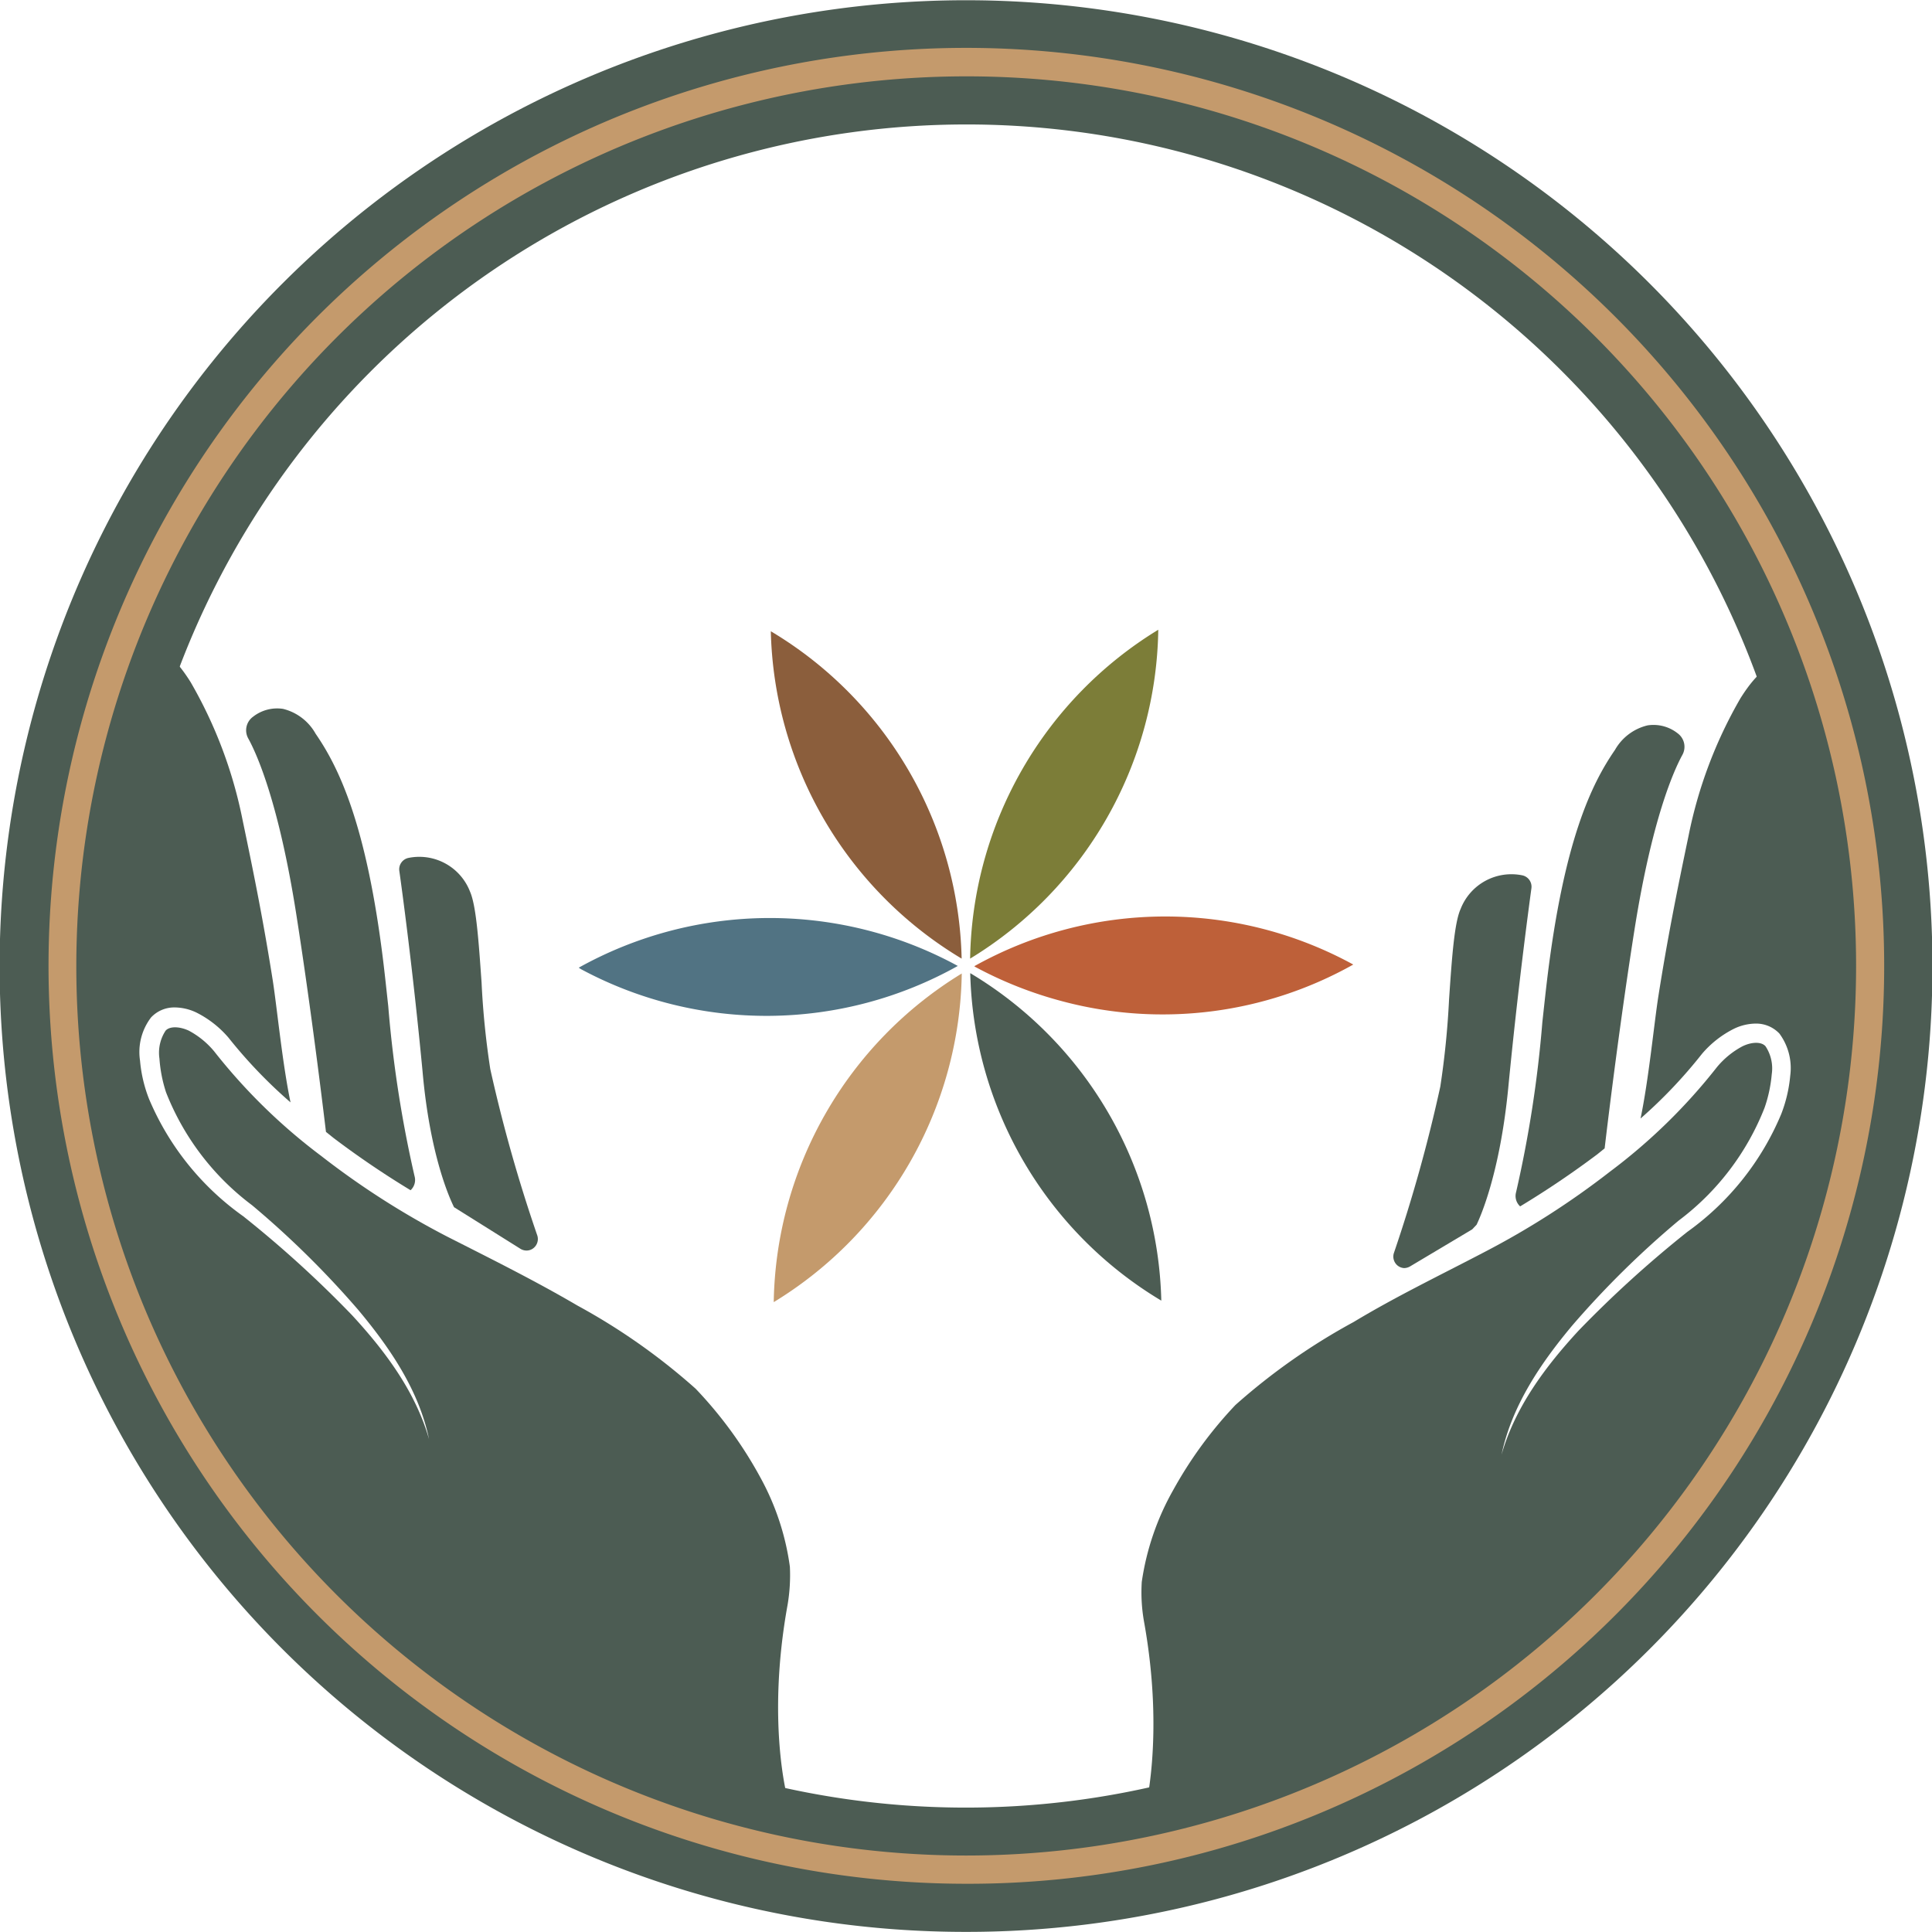 <?xml version="1.0" encoding="UTF-8" standalone="no"?>
<svg xmlns="http://www.w3.org/2000/svg" viewBox="0 0 166.25 166.24"><defs><style>.cls-1{fill:#4c5c53;}.cls-2{fill:#7c7d38;}.cls-3{fill:#be6039;}.cls-4{fill:#8b5e3c;}.cls-5{fill:#c49a6c;}.cls-6{fill:#517383;}</style></defs><g id="Layer_2" data-name="Layer 2"><g id="Layer_1-2" data-name="Layer 1"><path class="cls-1" d="M59.86,119.5l0,0a54.17,54.17,0,0,0-10.16-7.15c-3.65-2.14-7.4-4-11.22-5.94a70,70,0,0,1-10.84-6.94,49.34,49.34,0,0,1-9.21-9,7.28,7.28,0,0,0-2.18-1.78c-.79-.37-1.65-.4-2,0a3.45,3.45,0,0,0-.53,2.4A12,12,0,0,0,14.29,94a22.34,22.34,0,0,0,7.4,9.71,79.55,79.55,0,0,1,9.13,9c2.73,3.26,5.23,6.93,6.1,11.13-1.18-4.11-3.78-7.58-6.62-10.66a95.86,95.86,0,0,0-9.37-8.52,23.64,23.64,0,0,1-8.1-10.08,11.77,11.77,0,0,1-.78-3.31A4.91,4.91,0,0,1,13,87.55a2.73,2.73,0,0,1,2-.86,4.39,4.39,0,0,1,1.9.44,8.87,8.87,0,0,1,2.76,2.16A41.73,41.73,0,0,0,25,94.86c-.7-3.34-1.16-8.12-1.53-10.5-.78-4.93-1.53-8.71-2.6-13.82a38.71,38.71,0,0,0-4.46-11.83c-3.12-5-4.94-2.42-4.94-2.42s-7,13.23-7,21.66,7.06,42.41,17.5,55.05,46.38,27.13,46.38,27.13l-.58-5.38s-1.83-6.52,0-16.64a15.2,15.2,0,0,0,.2-3.29,22.09,22.09,0,0,0-2.49-7.59A35.75,35.75,0,0,0,59.86,119.5Z"/><path class="cls-1" d="M35.33,102.42a1.2,1.2,0,0,0,.34-1.22,102.55,102.55,0,0,1-2.26-14.61c-.14-1.29-.27-2.51-.4-3.6C31.56,70.91,29.13,66,27.16,63.14A4.42,4.42,0,0,0,24.36,61a3.36,3.36,0,0,0-2.59.68,1.44,1.44,0,0,0-.41,1.86h0c.74,1.34,2.62,5.51,4.13,15.1,1.11,7.08,2.05,14.51,2.56,18.76l.66.53A78.18,78.18,0,0,0,35.33,102.42Z"/><path class="cls-1" d="M39.07,103.88l5.73,3.59a1,1,0,0,0,.51.14.94.94,0,0,0,.61-.22,1,1,0,0,0,.32-1.06A131.19,131.19,0,0,1,42.19,92a70.85,70.85,0,0,1-.75-7.45c-.25-3.55-.46-6.63-1-7.84a4.68,4.68,0,0,0-5.27-2.89,1,1,0,0,0-.81,1.11h0c.19,1.33,1.16,8.41,2,17.25C37,99.5,38.74,103.21,39.07,103.88Z"/><path class="cls-1" d="M61,118.39l0,0,0,0Z"/><path class="cls-1" d="M154.7,57.68s-1.82-2.57-4.94,2.42a38.71,38.71,0,0,0-4.46,11.83c-1.07,5.11-1.82,8.89-2.6,13.82-.37,2.38-.83,7.16-1.53,10.5a41.73,41.73,0,0,0,5.29-5.57,8.76,8.76,0,0,1,2.76-2.16,4.39,4.39,0,0,1,1.9-.44,2.75,2.75,0,0,1,2,.86,5,5,0,0,1,.93,3.63,12.12,12.12,0,0,1-.78,3.31A23.67,23.67,0,0,1,145.2,106a96.93,96.93,0,0,0-9.37,8.51c-2.84,3.08-5.44,6.55-6.62,10.66.88-4.2,3.37-7.87,6.1-11.13a79.55,79.55,0,0,1,9.13-9,22.34,22.34,0,0,0,7.4-9.71,11.86,11.86,0,0,0,.62-2.89,3.45,3.45,0,0,0-.53-2.4c-.35-.42-1.21-.39-2,0a7.28,7.28,0,0,0-2.18,1.78,49,49,0,0,1-9.21,9,70.47,70.47,0,0,1-10.84,6.94c-3.82,2-7.57,3.8-11.22,6a54.08,54.08,0,0,0-10.17,7.14l0,0a35.68,35.68,0,0,0-5.36,7.33,22.62,22.62,0,0,0-2.7,7.89,14.45,14.45,0,0,0,.19,3.4c1.83,10.12,0,16.64,0,16.64l-.58,5.38s35.94-14.5,46.38-27.13,17.51-46.62,17.5-55S154.7,57.68,154.7,57.68Z"/><path class="cls-1" d="M138.08,98.82c.38-3.23,1.37-11.22,2.56-18.76,1.51-9.57,3.39-13.75,4.13-15.1a1.44,1.44,0,0,0-.41-1.86,3.35,3.35,0,0,0-2.59-.68,4.4,4.4,0,0,0-2.8,2.11c-2,2.9-4.4,7.77-5.85,19.85-.13,1.09-.26,2.31-.4,3.59a102.47,102.47,0,0,1-2.26,14.62,1.21,1.21,0,0,0,.35,1.22,79.65,79.65,0,0,0,6.61-4.46C137.64,99.18,137.85,99,138.08,98.82Z"/><path class="cls-1" d="M120.82,109.12a1.06,1.06,0,0,0,.51-.14l5.35-3.19.38-.4c.33-.68,2-4.42,2.72-11.71.81-8.4,1.74-15.32,2-17.25a1,1,0,0,0-.8-1.11,4.69,4.69,0,0,0-5.29,2.89c-.55,1.21-.76,4.29-1,7.84a73.64,73.64,0,0,1-.75,7.45,130.85,130.85,0,0,1-4,14.34,1,1,0,0,0,.32,1.06A1,1,0,0,0,120.82,109.12Z"/><path class="cls-1" d="M105.1,119.83l0,0v0Z"/><path class="cls-2" d="M99.67,54.19a33.7,33.7,0,0,1-16.19,28.3,33.78,33.78,0,0,1,16.19-28.3"/><path class="cls-1" d="M99.93,111.92h0A33.79,33.79,0,0,1,83.49,83.74,33.75,33.75,0,0,1,99.93,111.9Z"/><path class="cls-3" d="M83.86,83.13A33.71,33.71,0,0,1,116.45,83a33.49,33.49,0,0,1-25,3.17,34.13,34.13,0,0,1-7.59-3"/><path class="cls-4" d="M66.33,54.32A33.67,33.67,0,0,1,82.75,82.49,33.76,33.76,0,0,1,66.33,54.34Z"/><path class="cls-5" d="M66.58,112.05A33.78,33.78,0,0,1,82.76,83.77a33.72,33.72,0,0,1-16.18,28.28"/><path class="cls-6" d="M49.8,83.27a33.78,33.78,0,0,1,32.62-.15A33.7,33.7,0,0,1,50,83.4Z"/><path class="cls-1" d="M83.13,166.24A83.09,83.09,0,0,1,24.35,24.35,83.17,83.17,0,0,1,159.72,50.77h0A83.09,83.09,0,0,1,83.13,166.24Zm0-155.53A72.43,72.43,0,0,0,54.94,149.85a72.48,72.48,0,0,0,94.91-38.53h0A72.39,72.39,0,0,0,83.13,10.71Z"/><path class="cls-5" d="M83.13,162.1A79,79,0,0,1,52.38,10.35a79,79,0,0,1,61.5,145.55A78.43,78.43,0,0,1,83.13,162.1Zm0-155.53A76.59,76.59,0,0,0,12.59,112.93a76.6,76.6,0,0,0,141.08,0A76.54,76.54,0,0,0,83.13,6.57Z"/></g></g></svg>